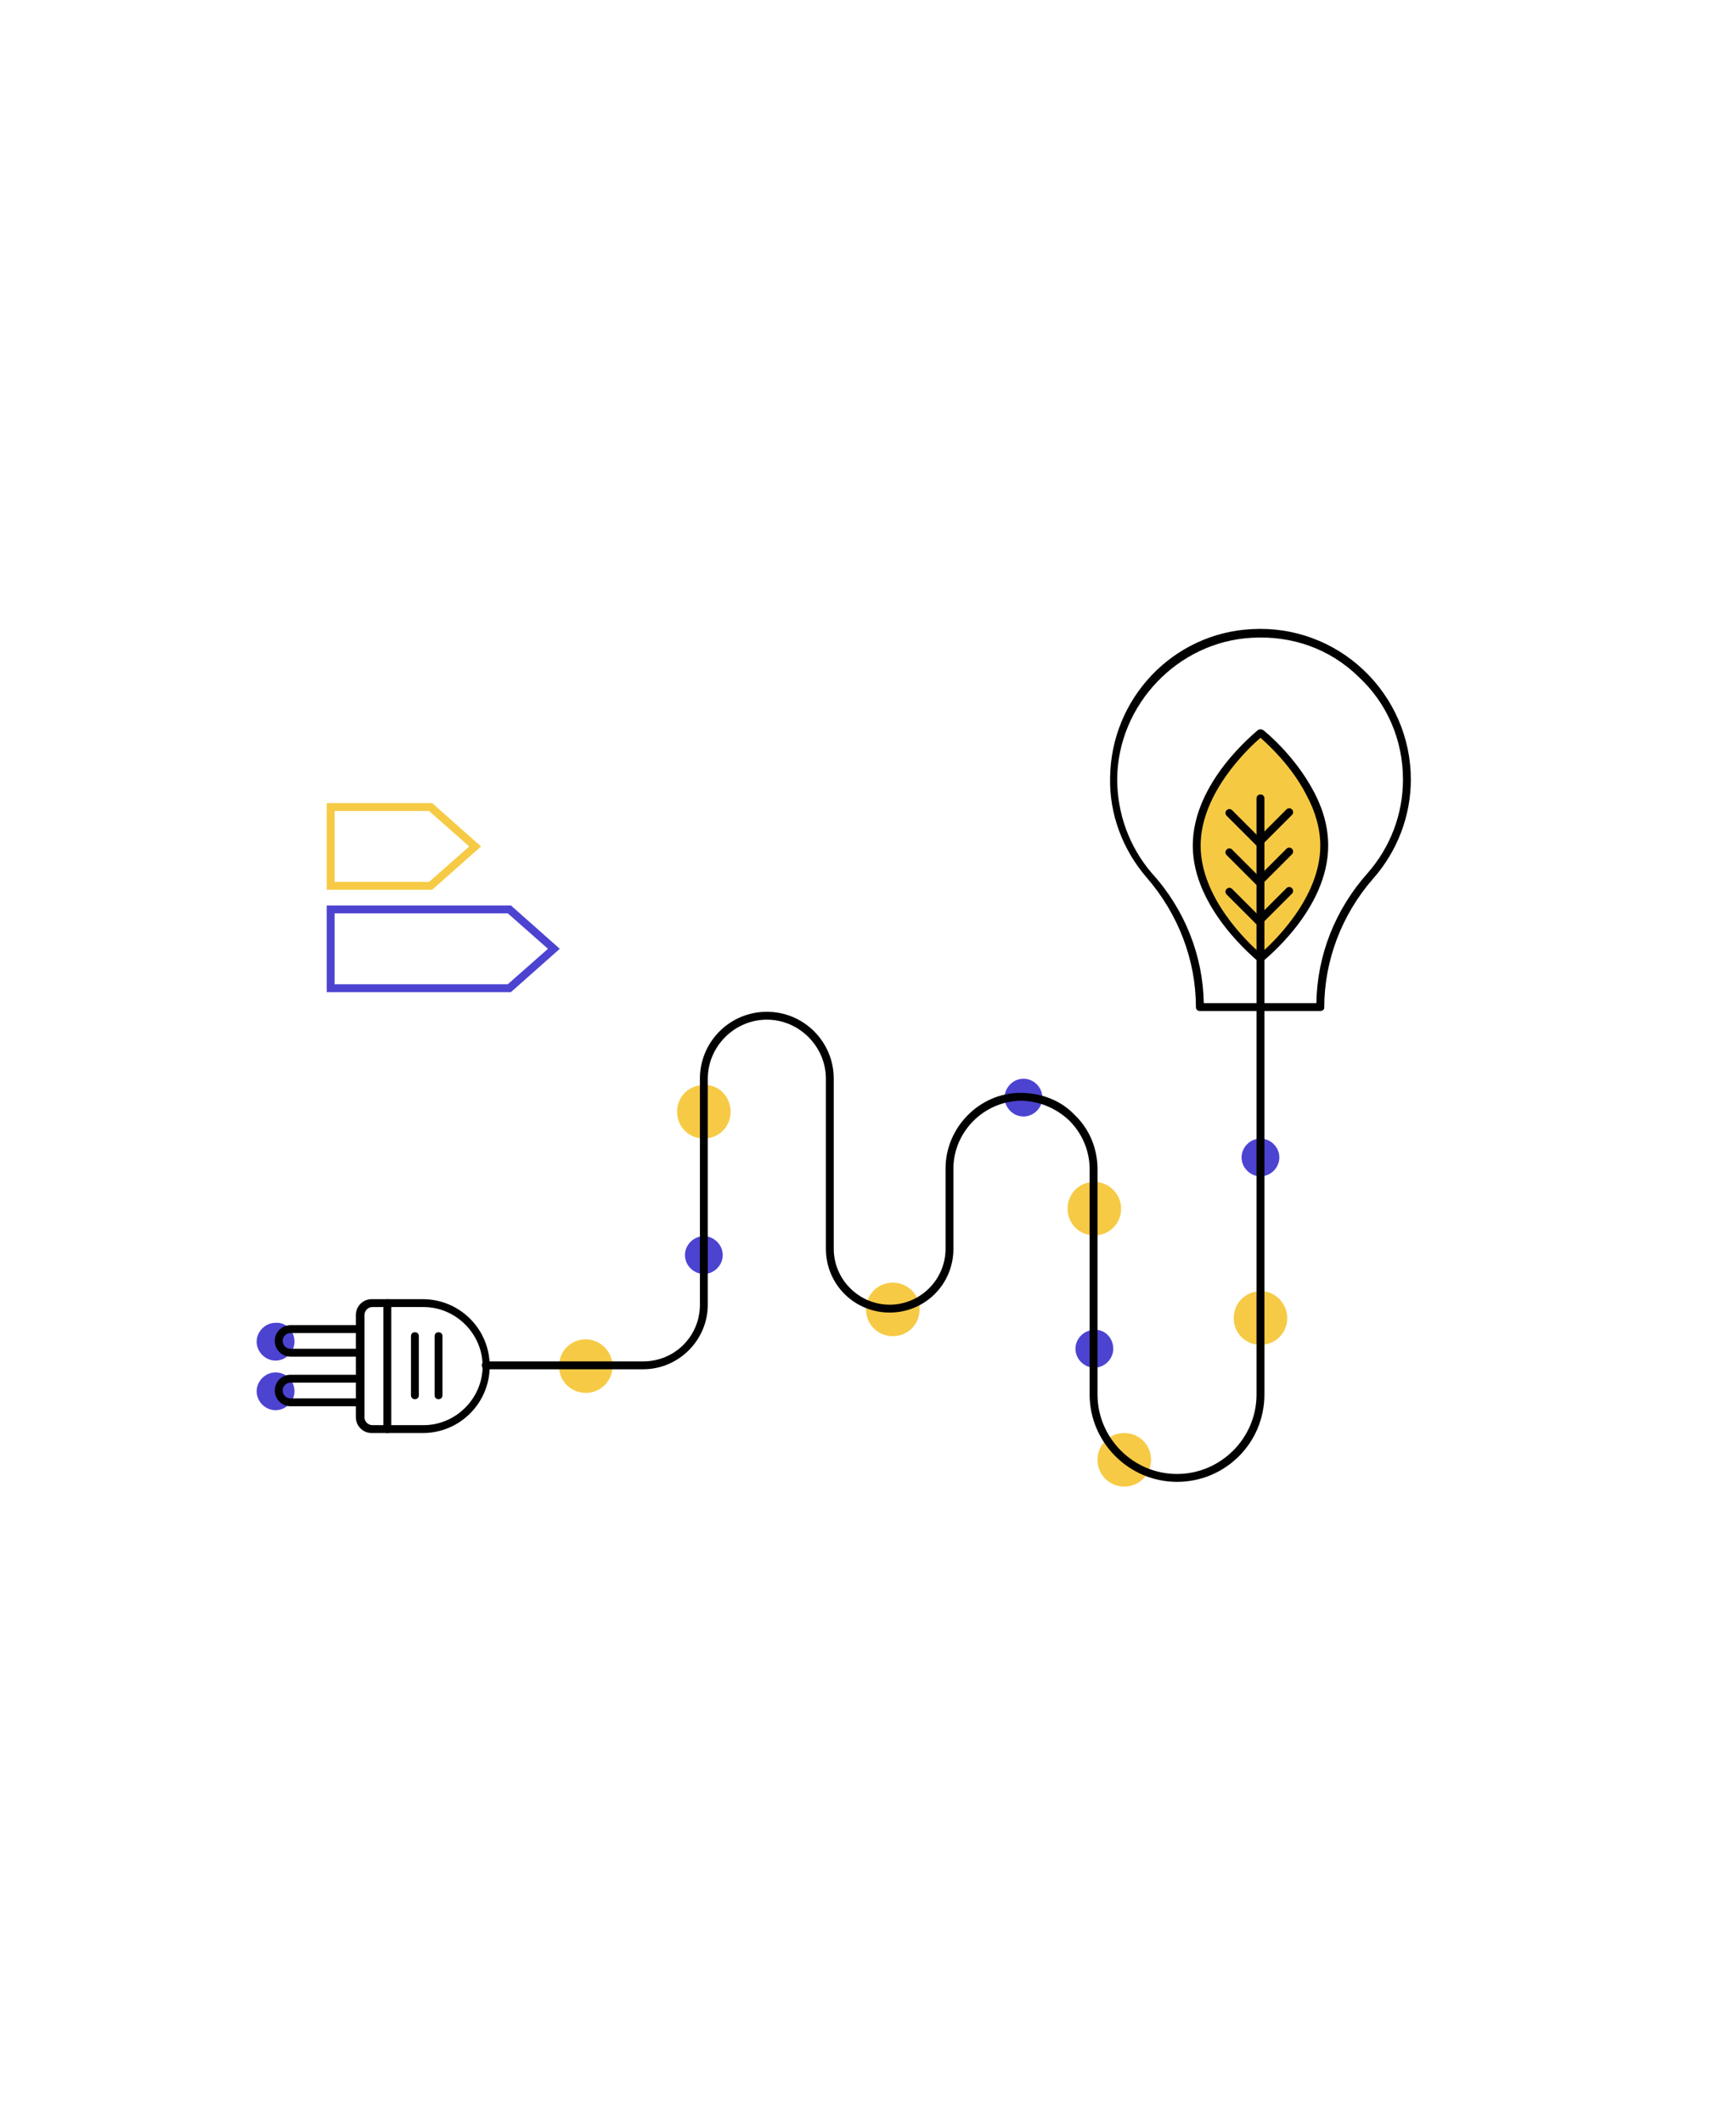 <?xml version="1.0" encoding="utf-8"?>
<!-- Generator: Adobe Illustrator 22.0.1, SVG Export Plug-In . SVG Version: 6.00 Build 0)  -->
<svg version="1.1" id="Ebene_1" xmlns="http://www.w3.org/2000/svg" xmlns:xlink="http://www.w3.org/1999/xlink" x="0px" y="0px"
	 viewBox="0 0 220.5 269.6" style="enable-background:new 0 0 220.5 269.6;" xml:space="preserve">
<style type="text/css">
	.st0{clip-path:url(#SVGID_2_);fill:#4C43D1;}
	.st1{clip-path:url(#SVGID_2_);fill:#F6CA45;}
	.st2{clip-path:url(#SVGID_2_);}
	.st3{clip-path:url(#SVGID_2_);fill:#F6C943;}
</style>
<g>
	<defs>
		<rect id="SVGID_1_" width="220.5" height="269.6"/>
	</defs>
	<clipPath id="SVGID_2_">
		<use xlink:href="#SVGID_1_"  style="overflow:visible;"/>
	</clipPath>
	<path class="st0" d="M37.4,176.7c0,1.3-1.1,2.4-2.4,2.4c-1.3,0-2.4-1.1-2.4-2.4c0-1.3,1.1-2.4,2.4-2.4
		C36.3,174.3,37.4,175.3,37.4,176.7"/>
	<path class="st0" d="M37.4,170.4c0,1.3-1.1,2.4-2.4,2.4c-1.3,0-2.4-1.1-2.4-2.4c0-1.3,1.1-2.4,2.4-2.4
		C36.3,167.9,37.4,169,37.4,170.4"/>
	<path class="st1" d="M77.8,173.5c0,1.9-1.5,3.4-3.4,3.4c-1.9,0-3.4-1.5-3.4-3.4c0-1.9,1.5-3.4,3.4-3.4
		C76.2,170.1,77.8,171.6,77.8,173.5"/>
	<path class="st0" d="M91.8,159.4c0,1.3-1.1,2.4-2.4,2.4c-1.3,0-2.4-1.1-2.4-2.4c0-1.3,1.1-2.4,2.4-2.4
		C90.7,157,91.8,158.1,91.8,159.4"/>
	<path class="st0" d="M132.4,139.4c0,1.3-1.1,2.4-2.4,2.4c-1.3,0-2.4-1.1-2.4-2.4c0-1.3,1.1-2.4,2.4-2.4
		C131.3,137,132.4,138.1,132.4,139.4"/>
	<path class="st0" d="M141.4,171.3c0,1.3-1.1,2.4-2.4,2.4c-1.3,0-2.4-1.1-2.4-2.4c0-1.3,1.1-2.4,2.4-2.4
		C140.3,168.8,141.4,169.9,141.4,171.3"/>
	<path class="st0" d="M162.5,147c0,1.3-1.1,2.4-2.4,2.4c-1.3,0-2.4-1.1-2.4-2.4s1.1-2.4,2.4-2.4C161.4,144.6,162.5,145.7,162.5,147"
		/>
	<path class="st1" d="M116.8,166.3c0,1.9-1.5,3.4-3.4,3.4c-1.9,0-3.4-1.5-3.4-3.4s1.5-3.4,3.4-3.4
		C115.3,162.9,116.8,164.4,116.8,166.3"/>
	<path class="st1" d="M142.4,153.5c0,1.9-1.5,3.4-3.4,3.4c-1.9,0-3.4-1.5-3.4-3.4c0-1.9,1.5-3.4,3.4-3.4
		C140.8,150.1,142.4,151.6,142.4,153.5"/>
	<path class="st1" d="M146.2,185.4c0,1.9-1.5,3.4-3.4,3.4c-1.9,0-3.4-1.5-3.4-3.4c0-1.9,1.5-3.4,3.4-3.4
		C144.7,182,146.2,183.5,146.2,185.4"/>
	<path class="st1" d="M163.5,167.4c0,1.9-1.5,3.4-3.4,3.4c-1.9,0-3.4-1.5-3.4-3.4c0-1.9,1.5-3.4,3.4-3.4
		C161.9,163.9,163.5,165.5,163.5,167.4"/>
	<path class="st1" d="M92.8,141.2c0,1.9-1.5,3.4-3.4,3.4c-1.9,0-3.4-1.5-3.4-3.4c0-1.9,1.5-3.4,3.4-3.4
		C91.3,137.7,92.8,139.3,92.8,141.2"/>
	<path class="st2" d="M167.7,128.4h-15.3c-0.3,0-0.5-0.2-0.5-0.5c0-5.9-2.2-11.8-6.3-16.5c-3-3.5-4.7-8-4.6-12.6
		c0.1-10.1,8-18.4,18-18.9l0,0.5l0-0.5c5.3-0.3,10.4,1.6,14.2,5.2c3.8,3.6,6,8.6,6,13.9c0,4.6-1.7,9.1-4.8,12.6
		c-4,4.6-6.2,10.4-6.2,16.4C168.2,128.2,168,128.4,167.7,128.4 M152.9,127.9L152.9,127.9L152.9,127.9z M152.9,127.4h14.3
		c0.1-6.1,2.4-11.9,6.5-16.5c2.9-3.3,4.5-7.5,4.5-11.9c0-5-2-9.7-5.7-13.1c-3.6-3.5-8.4-5.2-13.5-4.9v0c-9.4,0.5-17,8.5-17.1,17.9
		c0,4.4,1.5,8.6,4.4,12C150.5,115.5,152.8,121.4,152.9,127.4"/>
	<path class="st3" d="M166.3,100.6c1.1,2,1.8,4.3,1.8,6.7c0,7.9-8.1,14.3-8.1,14.3s-8.1-6.4-8.1-14.3c0-7.9,8.1-14.3,8.1-14.3
		S163.9,96.1,166.3,100.6"/>
	<path class="st2" d="M160.1,122.2c-0.1,0-0.2,0-0.3-0.1c-0.3-0.3-8.3-6.7-8.3-14.7c0-8.1,8-14.4,8.3-14.7c0.2-0.1,0.4-0.1,0.6,0
		c0.2,0.1,4,3.2,6.4,7.7c1.3,2.4,1.9,4.7,1.9,7c0,8.1-8,14.4-8.3,14.7C160.3,122.1,160.2,122.2,160.1,122.2 M160.1,93.7
		c-1.5,1.3-7.6,7-7.6,13.7c0,6.7,6.1,12.4,7.6,13.7c1.5-1.3,7.6-7,7.6-13.7c0-2.1-0.6-4.3-1.8-6.5C164,97.2,161,94.5,160.1,93.7"/>
	<path class="st2" d="M160,107.5c-0.1,0-0.3-0.1-0.4-0.1l-3.8-3.8c-0.2-0.2-0.2-0.5,0-0.7c0.2-0.2,0.5-0.2,0.7,0l3.4,3.4l3.5-3.5
		c0.2-0.2,0.5-0.2,0.7,0c0.2,0.2,0.2,0.5,0,0.7l-3.8,3.8C160.3,107.5,160.2,107.5,160,107.5"/>
	<path class="st2" d="M160,112.5c-0.1,0-0.3-0.1-0.4-0.1l-3.8-3.8c-0.2-0.2-0.2-0.5,0-0.7c0.2-0.2,0.5-0.2,0.7,0l3.4,3.4l3.5-3.5
		c0.2-0.2,0.5-0.2,0.7,0c0.2,0.2,0.2,0.5,0,0.7l-3.8,3.8C160.3,112.5,160.2,112.5,160,112.5"/>
	<path class="st2" d="M160,117.5c-0.1,0-0.3-0.1-0.4-0.1l-3.8-3.8c-0.2-0.2-0.2-0.5,0-0.7c0.2-0.2,0.5-0.2,0.7,0l3.4,3.4l3.5-3.5
		c0.2-0.2,0.5-0.2,0.7,0c0.2,0.2,0.2,0.5,0,0.7l-3.8,3.8C160.3,117.5,160.2,117.5,160,117.5"/>
	<path class="st2" d="M149.5,188.2c-6.1,0-11.1-5-11.1-11.1v-28.6c0-2.3-0.9-4.5-2.6-6.2c-1.7-1.6-3.9-2.5-6.2-2.5
		c-4.7,0.1-8.5,4-8.5,8.6v10.2c0,4.5-3.6,8.1-8.1,8.1c-4.5,0-8.1-3.6-8.1-8.1v-21.6c0-4.1-3.4-7.5-7.5-7.5c-4.1,0-7.5,3.4-7.5,7.5
		v28.7c0,4.5-3.7,8.2-8.2,8.2h-20c-0.3,0-0.5-0.2-0.5-0.5s0.2-0.5,0.5-0.5h20c4,0,7.2-3.2,7.2-7.2v-28.7c0-4.7,3.8-8.5,8.5-8.5
		c4.7,0,8.5,3.8,8.5,8.5v21.6c0,3.9,3.2,7.1,7.1,7.1c3.9,0,7.1-3.2,7.1-7.1v-10.2c0-5.2,4.3-9.6,9.5-9.6c2.6,0,5.1,0.9,6.9,2.8
		c1.9,1.8,2.9,4.3,2.9,6.9v28.6c0,5.5,4.5,10.1,10.1,10.1c5.5,0,10.1-4.5,10.1-10.1v-75.7c0-0.3,0.2-0.5,0.5-0.5
		c0.3,0,0.5,0.2,0.5,0.5v75.7C160.6,183.3,155.6,188.2,149.5,188.2"/>
	<path class="st2" d="M53.7,182h-6.5c-1.1,0-2-0.9-2-2V167c0-1.1,0.9-2,2-2h6.5c4.7,0,8.5,3.8,8.5,8.5C62.2,178.2,58.4,182,53.7,182
		 M47.3,166c-0.6,0-1,0.5-1,1V180c0,0.6,0.5,1,1,1h6.5c4.1,0,7.5-3.4,7.5-7.5c0-4.1-3.4-7.5-7.5-7.5H47.3z"/>
	<path class="st2" d="M49.2,182c-0.3,0-0.5-0.2-0.5-0.5v-16c0-0.3,0.2-0.5,0.5-0.5c0.3,0,0.5,0.2,0.5,0.5v16
		C49.7,181.8,49.5,182,49.2,182"/>
	<path class="st2" d="M52.7,177.7c-0.3,0-0.5-0.2-0.5-0.5v-7.5c0-0.3,0.2-0.5,0.5-0.5c0.3,0,0.5,0.2,0.5,0.5v7.5
		C53.2,177.5,53,177.7,52.7,177.7"/>
	<path class="st2" d="M55.7,177.7c-0.3,0-0.5-0.2-0.5-0.5v-7.5c0-0.3,0.2-0.5,0.5-0.5c0.3,0,0.5,0.2,0.5,0.5v7.5
		C56.2,177.5,56,177.7,55.7,177.7"/>
	<path class="st2" d="M45.2,172.3h-8.3c-1.1,0-2-0.9-2-2c0-1.1,0.9-2,2-2h8.3c0.3,0,0.5,0.2,0.5,0.5c0,0.3-0.2,0.5-0.5,0.5h-8.3
		c-0.5,0-1,0.4-1,1c0,0.5,0.4,1,1,1h8.3c0.3,0,0.5,0.2,0.5,0.5S45.5,172.3,45.2,172.3"/>
	<path class="st2" d="M45.2,178.6h-8.3c-1.1,0-2-0.9-2-2c0-1.1,0.9-2,2-2h8.3c0.3,0,0.5,0.2,0.5,0.5c0,0.3-0.2,0.5-0.5,0.5h-8.3
		c-0.5,0-1,0.4-1,1c0,0.5,0.4,1,1,1h8.3c0.3,0,0.5,0.2,0.5,0.5S45.5,178.6,45.2,178.6"/>
	<path class="st1" d="M54.9,113H41.5v-11h13.4l6.2,5.5L54.9,113z M42.5,112h12l5.1-4.5l-5.1-4.5h-12V112z"/>
	<path class="st0" d="M64.9,126H41.5v-11h23.4l6.2,5.5L64.9,126z M42.5,125h22l5.1-4.5l-5.1-4.5h-22V125z"/>
</g>
</svg>
